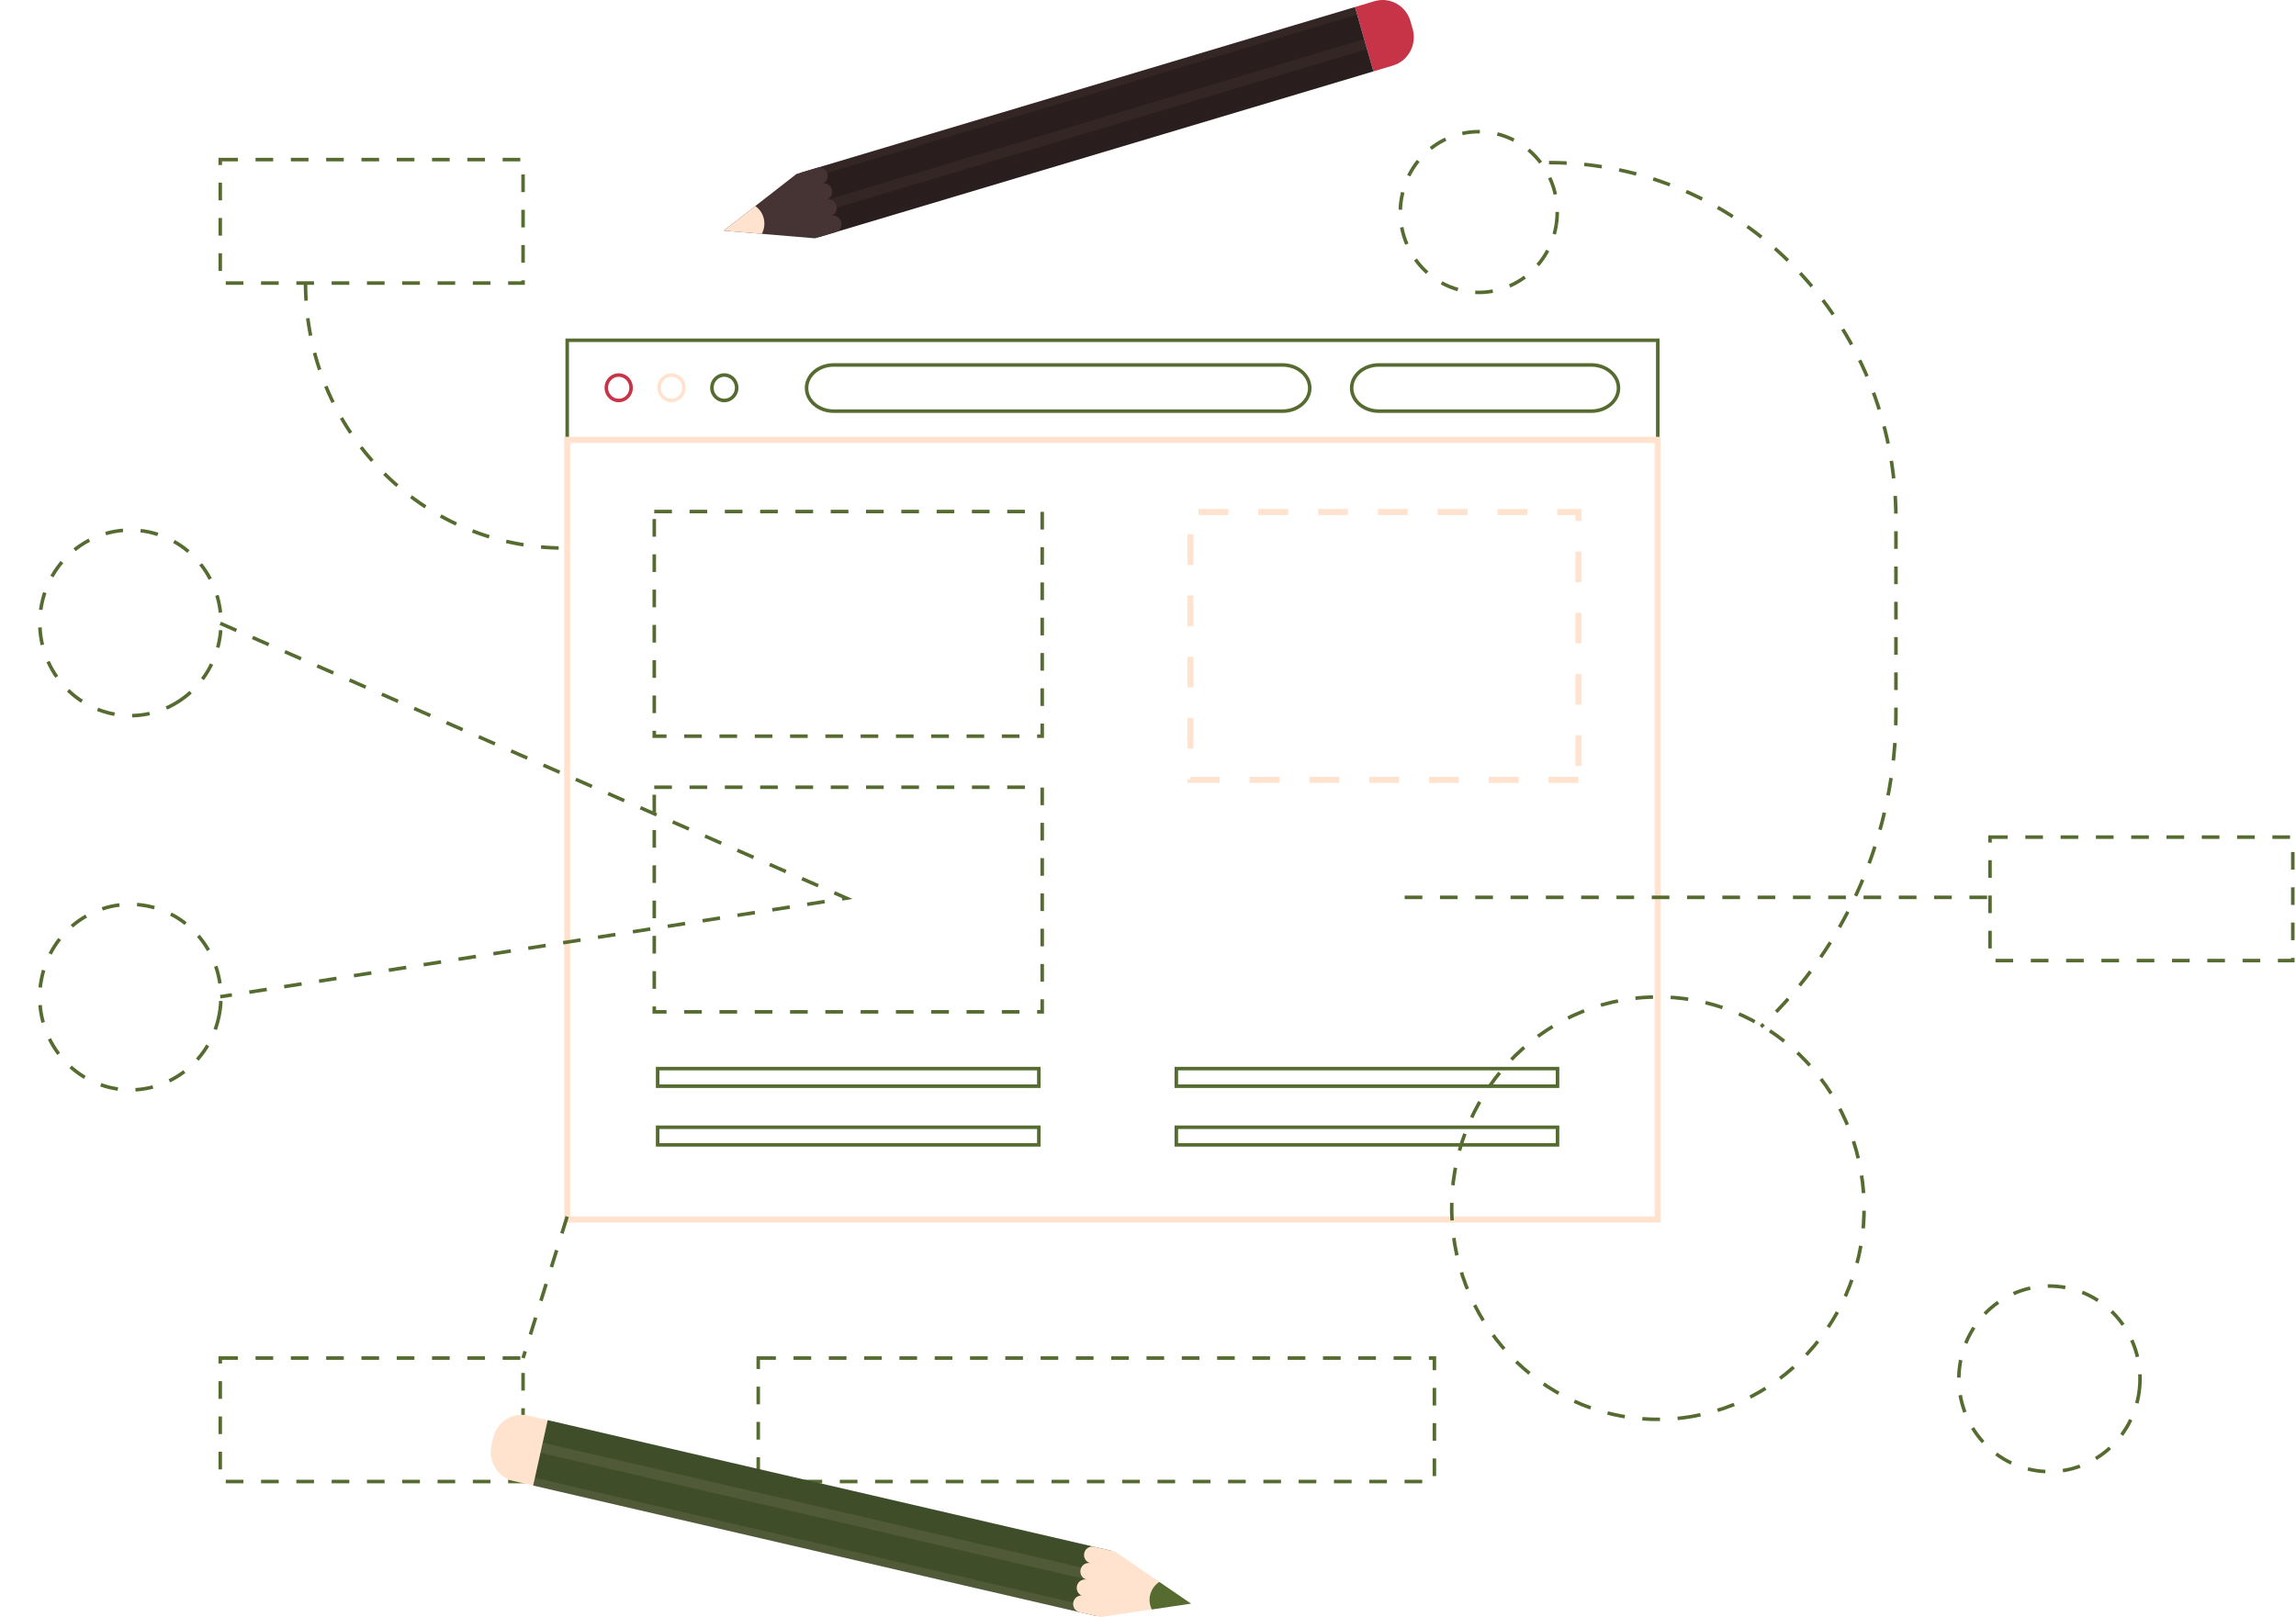 <svg width="721" height="508" xmlns="http://www.w3.org/2000/svg">
  <g fill="none" fill-rule="evenodd">
    <path stroke="#556B2F" stroke-width="1.108" d="M178.117 106.873h342.462v276.149H178.117z"/>
    <path d="M521.519 383.987H177.178V137.191h344.341v246.795Zm-342.464-1.928h340.585V139.117h-340.585v242.941Z" fill="#FFE3CF" fill-rule="nonzero"/>
    <path d="M198.187 121.788c0 2.21-1.745 4-3.898 4-2.154 0-3.898-1.79-3.898-4s1.745-4 3.898-4c2.154 0 3.898 1.79 3.898 4Z" stroke="#C83447" stroke-width="1.108"/>
    <path d="M214.765 121.788c0 2.21-1.745 4-3.898 4-2.154 0-3.898-1.79-3.898-4s1.745-4 3.898-4c2.154-.001 3.898 1.79 3.898 4Z" stroke="#FFE3CF" stroke-width="1.108"/>
    <path d="M231.344 121.788c0 2.21-1.745 4-3.899 4-2.154 0-3.898-1.79-3.898-4s1.745-4 3.898-4c2.152-.001 3.899 1.79 3.899 4ZM402.76 129.135H261.812c-4.712 0-8.532-3.248-8.532-7.254s3.821-7.254 8.532-7.254H402.762c4.712 0 8.53 3.248 8.53 7.254 0 4.007-3.821 7.254-8.532 7.254ZM499.716 129.135h-66.732c-4.712 0-8.532-3.248-8.532-7.254s3.819-7.254 8.532-7.254h66.732c4.712 0 8.532 3.248 8.532 7.254 0 4.007-3.821 7.254-8.532 7.254Z" stroke="#556B2F" stroke-width="1.108"/>
    <path d="M205.455 247.255h121.824v70.552H205.455ZM205.455 160.666h121.824v70.552H205.455Z" stroke="#556B2F" stroke-width="1.108" stroke-dasharray="5.542"/>
    <path stroke="#556B2F" stroke-width="1.108" d="M206.514 335.63h119.706v5.528H206.514zM206.514 354.053h119.706v5.528H206.514zM369.396 335.63h119.706v5.528H369.396zM369.396 354.053h119.706v5.528H369.396z"/>
    <path d="M95.939 88.903c0 46.004 36.334 83.229 81.239 83.229M528.531 445.301c35.492-4.477 60.721-37.583 56.352-73.944-4.37-36.361-36.684-62.208-72.176-57.732-35.492 4.477-60.721 37.583-56.352 73.944 4.37 36.361 36.684 62.209 72.176 57.732ZM55.424 220.719c13.527-8.186 18.015-26.056 10.024-39.914-7.99-13.858-25.433-18.456-38.96-10.27-13.527 8.186-18.015 26.056-10.024 39.914 7.99 13.858 25.433 18.456 38.96 10.27Z" stroke="#556B2F" stroke-width="1.108" stroke-dasharray="5.542"/>
    <path d="M671.733 437.173c2.212-15.934-8.603-30.689-24.157-32.955-15.553-2.266-29.955 8.814-32.167 24.748-2.212 15.934 8.603 30.689 24.157 32.955 15.553 2.266 29.955-8.814 32.167-24.748ZM68.61 319.87c3.61-15.664-5.858-31.36-21.147-35.059-15.29-3.698-30.611 6.001-34.221 21.665-3.61 15.664 5.858 31.36 21.147 35.059 15.29 3.698 30.611-6.001 34.221-21.665Z" stroke="#556B2F" stroke-width="1.108" stroke-dasharray="5.541"/>
    <path d="M488.426 72.064c2.944-13.609-5.438-27.087-18.721-30.104-13.284-3.016-26.439 5.571-29.384 19.18-2.944 13.609 5.438 27.087 18.721 30.104 13.284 3.016 26.439-5.571 29.384-19.18Z" stroke="#556B2F" stroke-width="1.108" stroke-dasharray="5.542"/>
    <path d="M495.655 245.903h-9.387v-1.923h9.387v1.923Zm-18.773 0h-9.387v-1.923h9.387v1.923Zm-18.774 0h-9.387v-1.923h9.387v1.923Zm-18.773 0h-9.387v-1.923h9.387v1.923Zm-18.773 0h-9.387v-1.923h9.387v1.923Zm-18.773 0h-9.387v-1.923h9.387v1.923Zm-18.773 0h-10.129V244.74h.938v-.76h9.191v1.923Zm113.575-5.352h-1.877v-9.618h1.877v9.618Zm-121.828-5.427h-1.877v-9.618h1.877v9.618Zm121.828-13.807h-1.877v-9.618h1.877v9.618Zm-121.828-5.427h-1.877v-9.618h1.877v9.618Zm121.828-13.809h-1.877v-9.618h1.877v9.618Zm-121.828-5.425h-1.877v-9.618h1.877v9.618Zm121.828-13.809h-1.877v-9.618h1.877v9.618Zm-121.828-5.427h-1.877v-9.618h1.877v9.618Zm121.828-13.807h-1.877v-1.852h-5.701v-1.923h7.578v3.775Zm-16.965-1.852h-9.387v-1.923h9.387v1.923Zm-18.773 0h-9.387v-1.923h9.387v1.923Zm-18.773 0h-9.387v-1.923h9.387v1.923Zm-18.774 0h-9.387v-1.923h9.387v1.923Zm-18.773 0h-9.387v-1.923h9.387v1.923Zm-18.773 0h-9.387v-1.923h9.387v1.923Z" fill="#FFE3CF" fill-rule="nonzero"/>
    <path d="M486.439 51.072c60.211 0 108.934 50.098 108.934 112.012v60.852c0 37.398-15.286 73.076-42.123 98.316l-.275.259M69.168 50.126h95.086v38.777H69.168ZM69.168 426.547h95.086v38.777H69.168ZM624.914 262.927H720v38.777H624.914ZM178.101 382.095l-13.848 44.452M238.107 426.547h212.328v38.777H238.107Z" stroke="#556B2F" stroke-width="1.108" stroke-dasharray="5.542"/>
    <g fill-rule="nonzero">
      <path d="m171.988 446.036-6.236-1.445c-4.901-1.135-9.777 2.001-10.89 7.01l-.536 2.413c-1.113 5.009 1.959 9.988 6.862 11.125l6.236 1.445 4.564-20.547Z" fill="#FFE3CF"/>
      <path fill="#404D29" d="m171.988 446.036-4.564 20.547 176.882 41.005 1.377-.181 4.353-19.595-1.166-.771z"/>
      <path fill-opacity=".092" fill="#FFE3CF" d="m170.41 453.122 178.151 41.301-.707 3.184-178.151-41.301zM167.959 464.152l178.151 41.301-.539 2.427-178.151-41.301z"/>
      <path fill="#0058A0" d="m171.809 446.823 178.151 41.301-.004.018-178.151-41.301z"/>
      <path d="m350.141 487.335-6.566-1.523c-1.396-.323-2.785.57-3.101 1.996-.316 1.426.558 2.845 1.954 3.168-1.396-.323-2.785.57-3.101 1.996-.316 1.426.558 2.845 1.954 3.168-1.396-.323-2.784.57-3.101 1.996-.277 1.246.357 2.485 1.452 2.995-1.203-.024-2.297.816-2.573 2.062-.316 1.426.558 2.845 1.954 3.168l6.566 1.522 28.44-4.21-23.877-16.339Z" fill="#FFE3CF"/>
      <path d="M364.059 496.859c-1.426.916-2.51 2.389-2.913 4.2-.347 1.562-.103 3.106.54 4.44l12.331-1.825-9.957-6.815Z" fill="#556B2F"/>
    </g>
    <g fill-rule="nonzero">
      <path d="m431.288 22.419 6.138-1.834c4.825-1.442 7.591-6.605 6.178-11.529l-.682-2.373c-1.413-4.924-6.471-7.748-11.296-6.306l-6.138 1.834 5.799 20.208Z" fill="#C83447"/>
      <path fill="#2A1D1D" d="m431.288 22.419-5.801-20.208-174.117 52.054-1.117.843 5.53 19.272 1.386.093z"/>
      <path fill-opacity=".15" fill="#FFE3CF" opacity=".301" d="M429.279 15.439 253.906 67.867l-.899-3.131 175.373-52.428zM426.167 4.59 250.794 57.018l-.685-2.387 175.373-52.428z"/>
      <path fill="#0058A0" d="M431.058 21.632 255.685 74.06l-.005-.018 175.373-52.428z"/>
      <path d="m255.918 74.848 6.463-1.933c1.374-.411 2.163-1.881 1.76-3.283-.403-1.403-1.843-2.206-3.217-1.795 1.374-.411 2.161-1.881 1.76-3.283-.403-1.403-1.843-2.206-3.217-1.796 1.374-.411 2.161-1.881 1.758-3.283-.352-1.224-1.494-1.993-2.694-1.895 1.063-.577 1.619-1.853 1.268-3.078-.403-1.402-1.843-2.206-3.217-1.796l-6.463 1.933-22.85 17.802 28.65 2.408Z" fill="#463434"/>
      <path d="M239.218 73.446a6.815 6.815 0 0 0 .545-5.114c-.44-1.537-1.389-2.764-2.586-3.608l-9.908 7.719 11.949 1.004Z" fill="#FFE3CF"/>
    </g>
    <path d="m69.168 195.776 196.635 86.318-196.635 30.959M623.991 281.842H439.357" stroke="#556B2F" stroke-width="1.108" stroke-dasharray="5.542"/>
  </g>
</svg>
